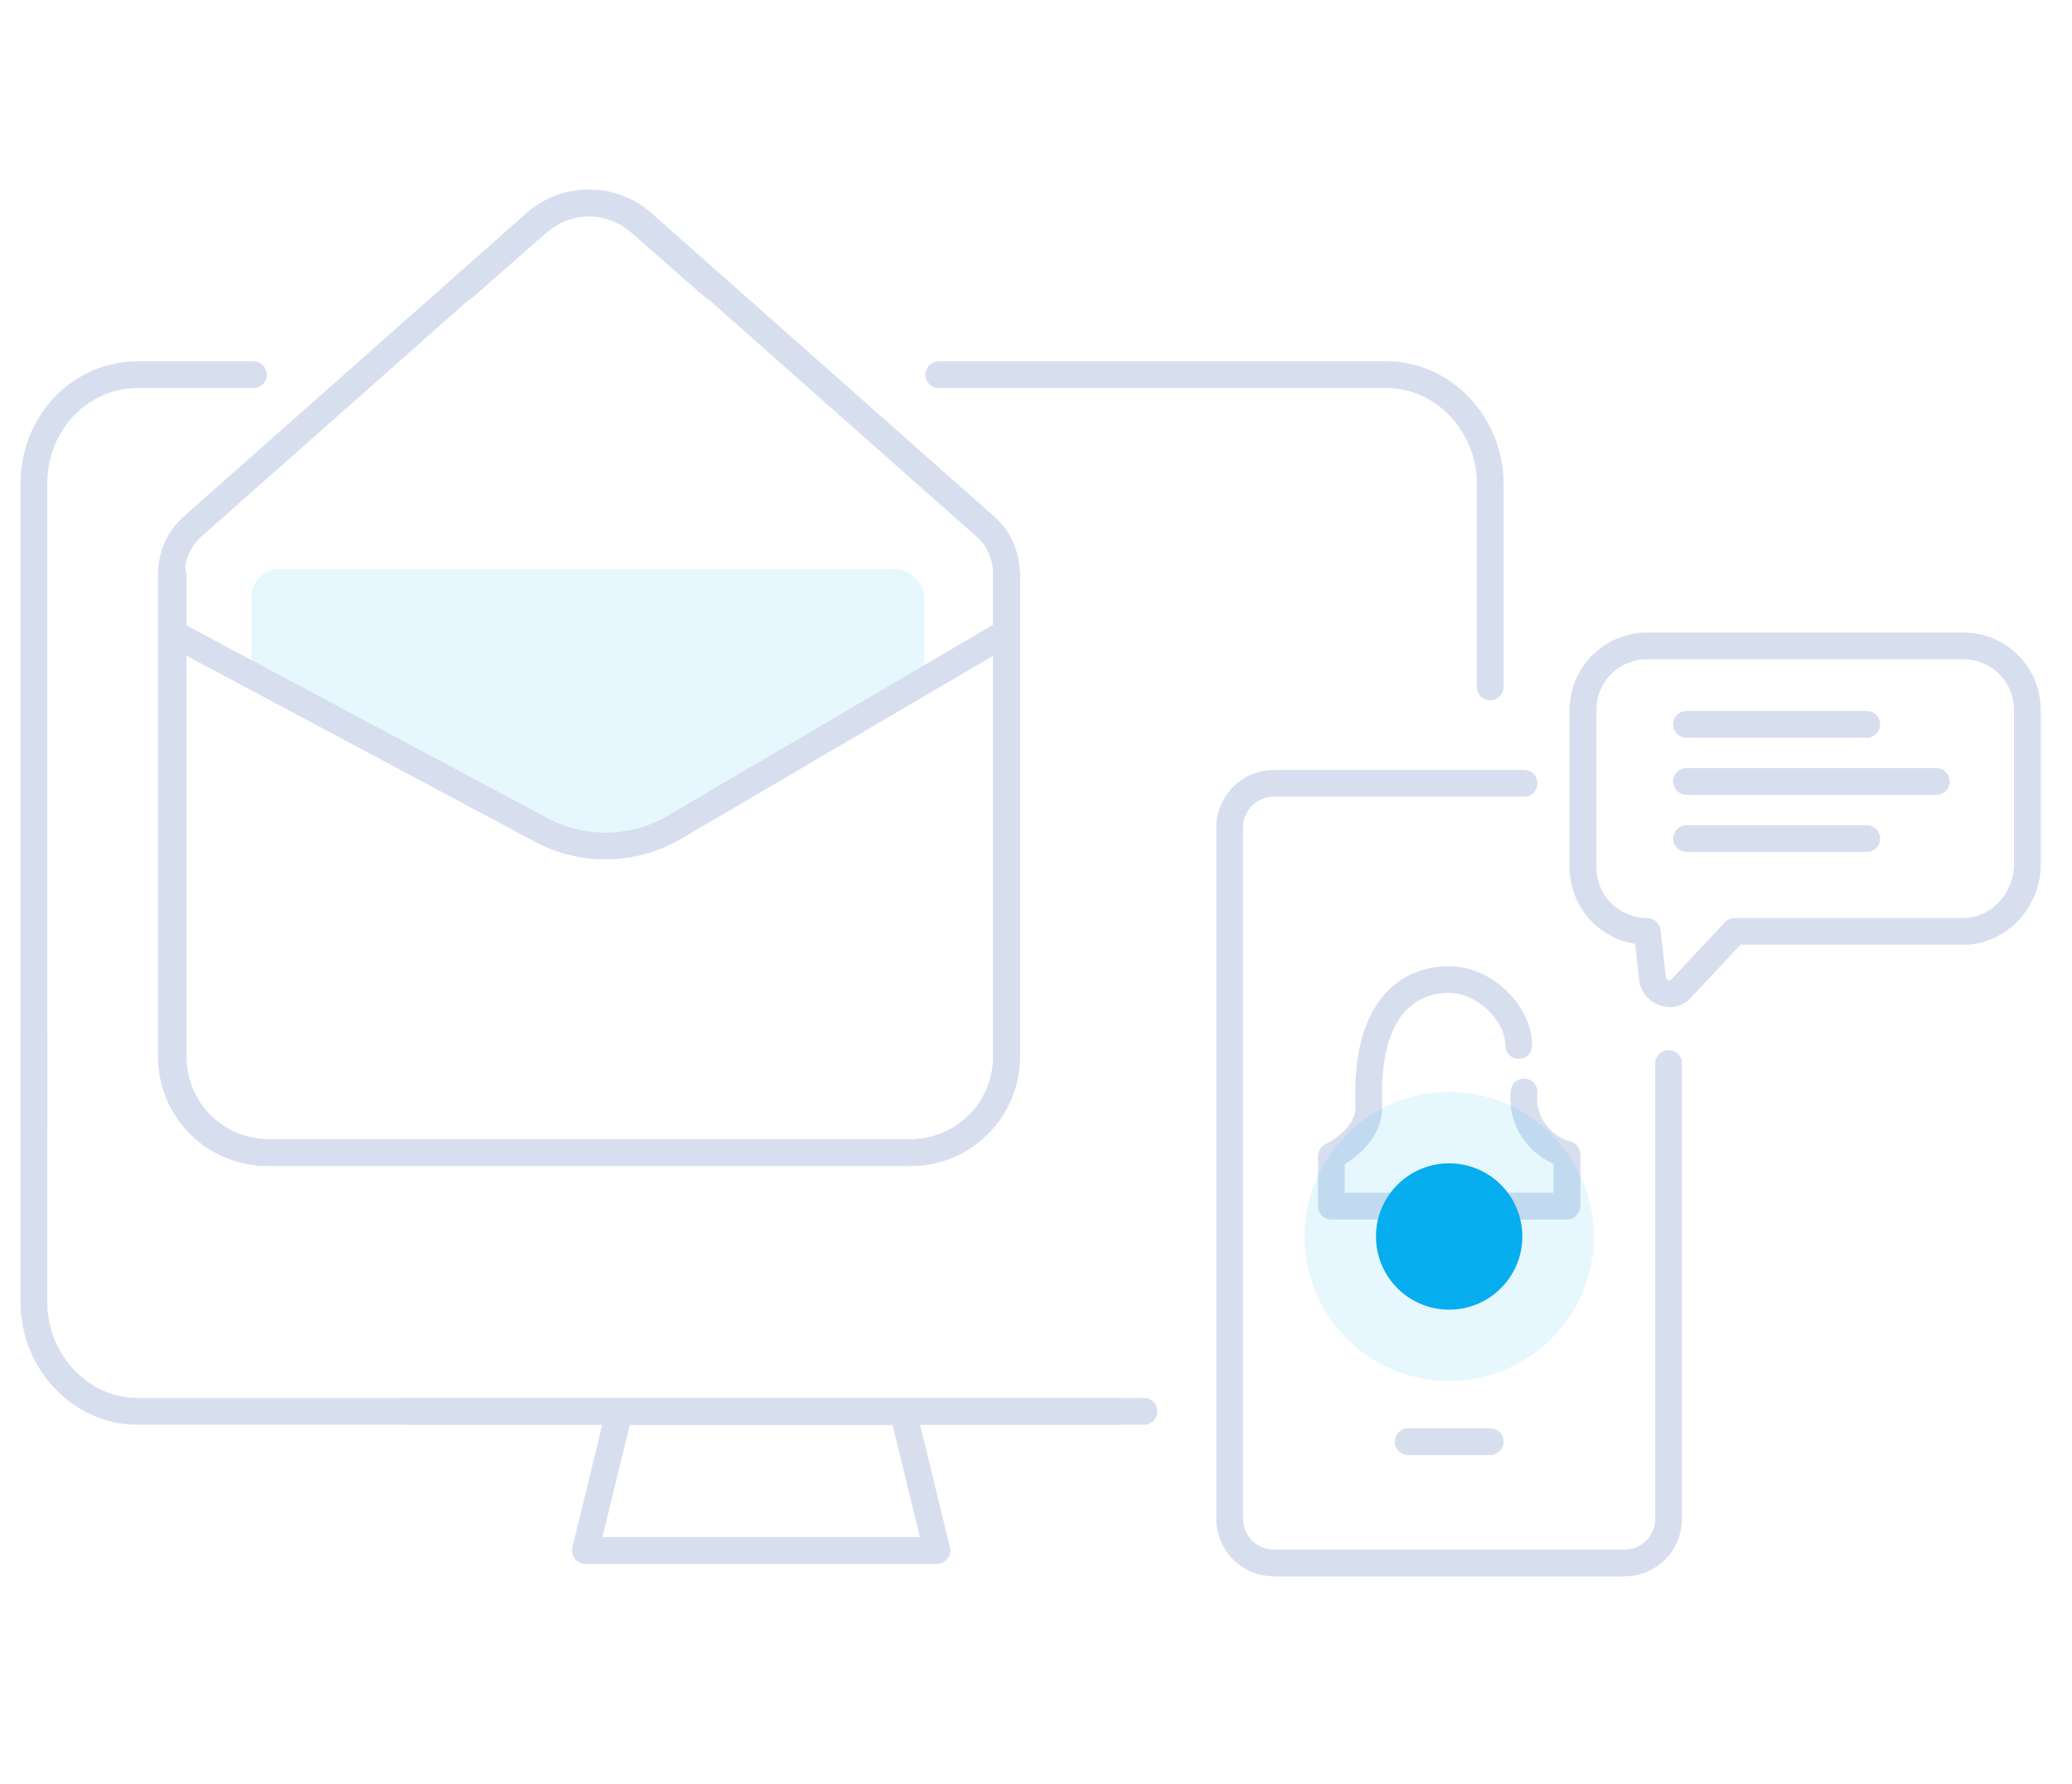 <?xml version="1.0" encoding="utf-8"?>
<!-- Generator: Adobe Illustrator 23.1.1, SVG Export Plug-In . SVG Version: 6.00 Build 0)  -->
<svg version="1.1" id="Слой_1" xmlns="http://www.w3.org/2000/svg" xmlns:xlink="http://www.w3.org/1999/xlink" x="0px" y="0px"
	 viewBox="0 0 116.1 100" enable-background="new 0 0 116.1 100" xml:space="preserve">
<path opacity="0.1" fill="#06ADEF" d="M50.1,31.9H15.6c-0.8,0-1.5,0.7-1.5,1.5v4.3l15,7.9c3.2,2.1,6.1,2.1,9.1,0.2l13.6-8v-4.3
	C51.7,32.6,51,31.9,50.1,31.9z"/>
<path fill="none" stroke="#D7DFEF" stroke-width="1.5" stroke-linecap="round" stroke-linejoin="round" stroke-miterlimit="10" d="
	M56.4,32.2v27c0,3-2.4,5.4-5.4,5.4H15c-3,0-5.4-2.4-5.4-5.4v-27c0-1,0.4-2,1.2-2.7l19.2-17c1.7-1.5,4.2-1.5,5.9,0l4.1,3.6"/>
<path fill="none" stroke="#D7DFEF" stroke-width="1.5" stroke-linecap="round" stroke-linejoin="round" stroke-miterlimit="10" d="
	M9.7,32.2v27c0,3,2.4,5.4,5.4,5.4H51c3,0,5.4-2.4,5.4-5.4v-27c0-1-0.4-2-1.2-2.7L36,12.5c-1.7-1.5-4.2-1.5-5.9,0L26,16.1"/>
<path fill="none" stroke="#D7DFEF" stroke-width="1.5" stroke-linecap="round" stroke-linejoin="round" stroke-miterlimit="10" d="
	M9.7,35.5l20.6,11c2.4,1.3,5.3,1.2,7.6-0.2l18.4-10.8"/>
<line fill="none" stroke="#D7DFEF" stroke-width="1.5" stroke-linecap="round" stroke-linejoin="round" stroke-miterlimit="10" x1="62.6" y1="79.1" x2="22.8" y2="79.1"/>
<g>
	
		<line fill="none" stroke="#D7DFEF" stroke-width="1.5" stroke-linecap="round" stroke-linejoin="round" stroke-miterlimit="10" x1="94.5" y1="40.6" x2="104.6" y2="40.6"/>
	
		<line fill="none" stroke="#D7DFEF" stroke-width="1.5" stroke-linecap="round" stroke-linejoin="round" stroke-miterlimit="10" x1="94.5" y1="43.8" x2="108.5" y2="43.8"/>
	
		<line fill="none" stroke="#D7DFEF" stroke-width="1.5" stroke-linecap="round" stroke-linejoin="round" stroke-miterlimit="10" x1="94.5" y1="47" x2="104.6" y2="47"/>
	<path fill="none" stroke="#D7DFEF" stroke-width="1.5" stroke-linecap="round" stroke-linejoin="round" stroke-miterlimit="10" d="
		M110,52.2H97.2l-3,3.2c-0.5,0.6-1.5,0.2-1.6-0.5l-0.3-2.7c-2,0-3.6-1.6-3.6-3.6v-8.8c0-2,1.6-3.6,3.6-3.6H110c2,0,3.6,1.6,3.6,3.6
		v8.8C113.5,50.6,111.9,52.2,110,52.2z"/>
</g>
<g>
	<path fill="none" stroke="#D7DFEF" stroke-width="1.5" stroke-linecap="round" stroke-linejoin="round" stroke-miterlimit="10" d="
		M85.4,61.2c-0.2,1.6,0.9,3.1,2.4,3.5v2.9H74.6v-2.8c0,0,2.2-1,2.1-2.9c-0.2-5,1.9-7,4.5-7c2,0,3.9,1.9,3.9,3.7"/>
	<path fill="none" stroke="#D7DFEF" stroke-width="1.5" stroke-linecap="round" stroke-linejoin="round" stroke-miterlimit="10" d="
		M79.5,69.3c0,0.9,0.7,1.7,1.7,1.7c0.1,0,0.2,0,0.3,0c0.8,0,1.5-0.7,1.5-1.5c0,0,0-0.1,0-0.1"/>
	
		<line fill="none" stroke="#D7DFEF" stroke-width="1.5" stroke-linecap="round" stroke-linejoin="round" stroke-miterlimit="10" x1="83.5" y1="80.8" x2="78.9" y2="80.8"/>
	<path fill="none" stroke="#D7DFEF" stroke-width="1.5" stroke-linecap="round" stroke-linejoin="round" stroke-miterlimit="10" d="
		M93.5,59.6v25.5c0,1.4-1.1,2.5-2.5,2.5H71.4c-1.4,0-2.5-1.1-2.5-2.5V46.4c0-1.4,1.1-2.5,2.5-2.5h14"/>
</g>
<polygon fill="none" stroke="#D7DFEF" stroke-width="1.5" stroke-linecap="round" stroke-linejoin="round" stroke-miterlimit="10" points="
	52.5,86.9 32.8,86.9 34.7,79.1 50.6,79.1 "/>
<path fill="none" stroke="#D7DFEF" stroke-width="1.5" stroke-linecap="round" stroke-linejoin="round" stroke-miterlimit="10" d="
	M52.6,21h25.1c3.2,0,5.8,2.8,5.8,6.1v11.4"/>
<path fill="none" stroke="#D7DFEF" stroke-width="1.5" stroke-linecap="round" stroke-linejoin="round" stroke-miterlimit="10" d="
	M1.9,63.1v-36c0-3.4,2.6-6.1,5.8-6.1h6.5"/>
<path fill="none" stroke="#D7DFEF" stroke-width="1.5" stroke-linecap="round" stroke-linejoin="round" stroke-miterlimit="10" d="
	M64.1,79.1H7.7c-3.2,0-5.8-2.8-5.8-6.1V57.7"/>
<g>
	<circle opacity="0.1" fill="#06ADEF" cx="81.2" cy="69.3" r="8.1"/>
	<circle fill="#06ADEF" cx="81.2" cy="69.3" r="4.1"/>
</g>
</svg>
